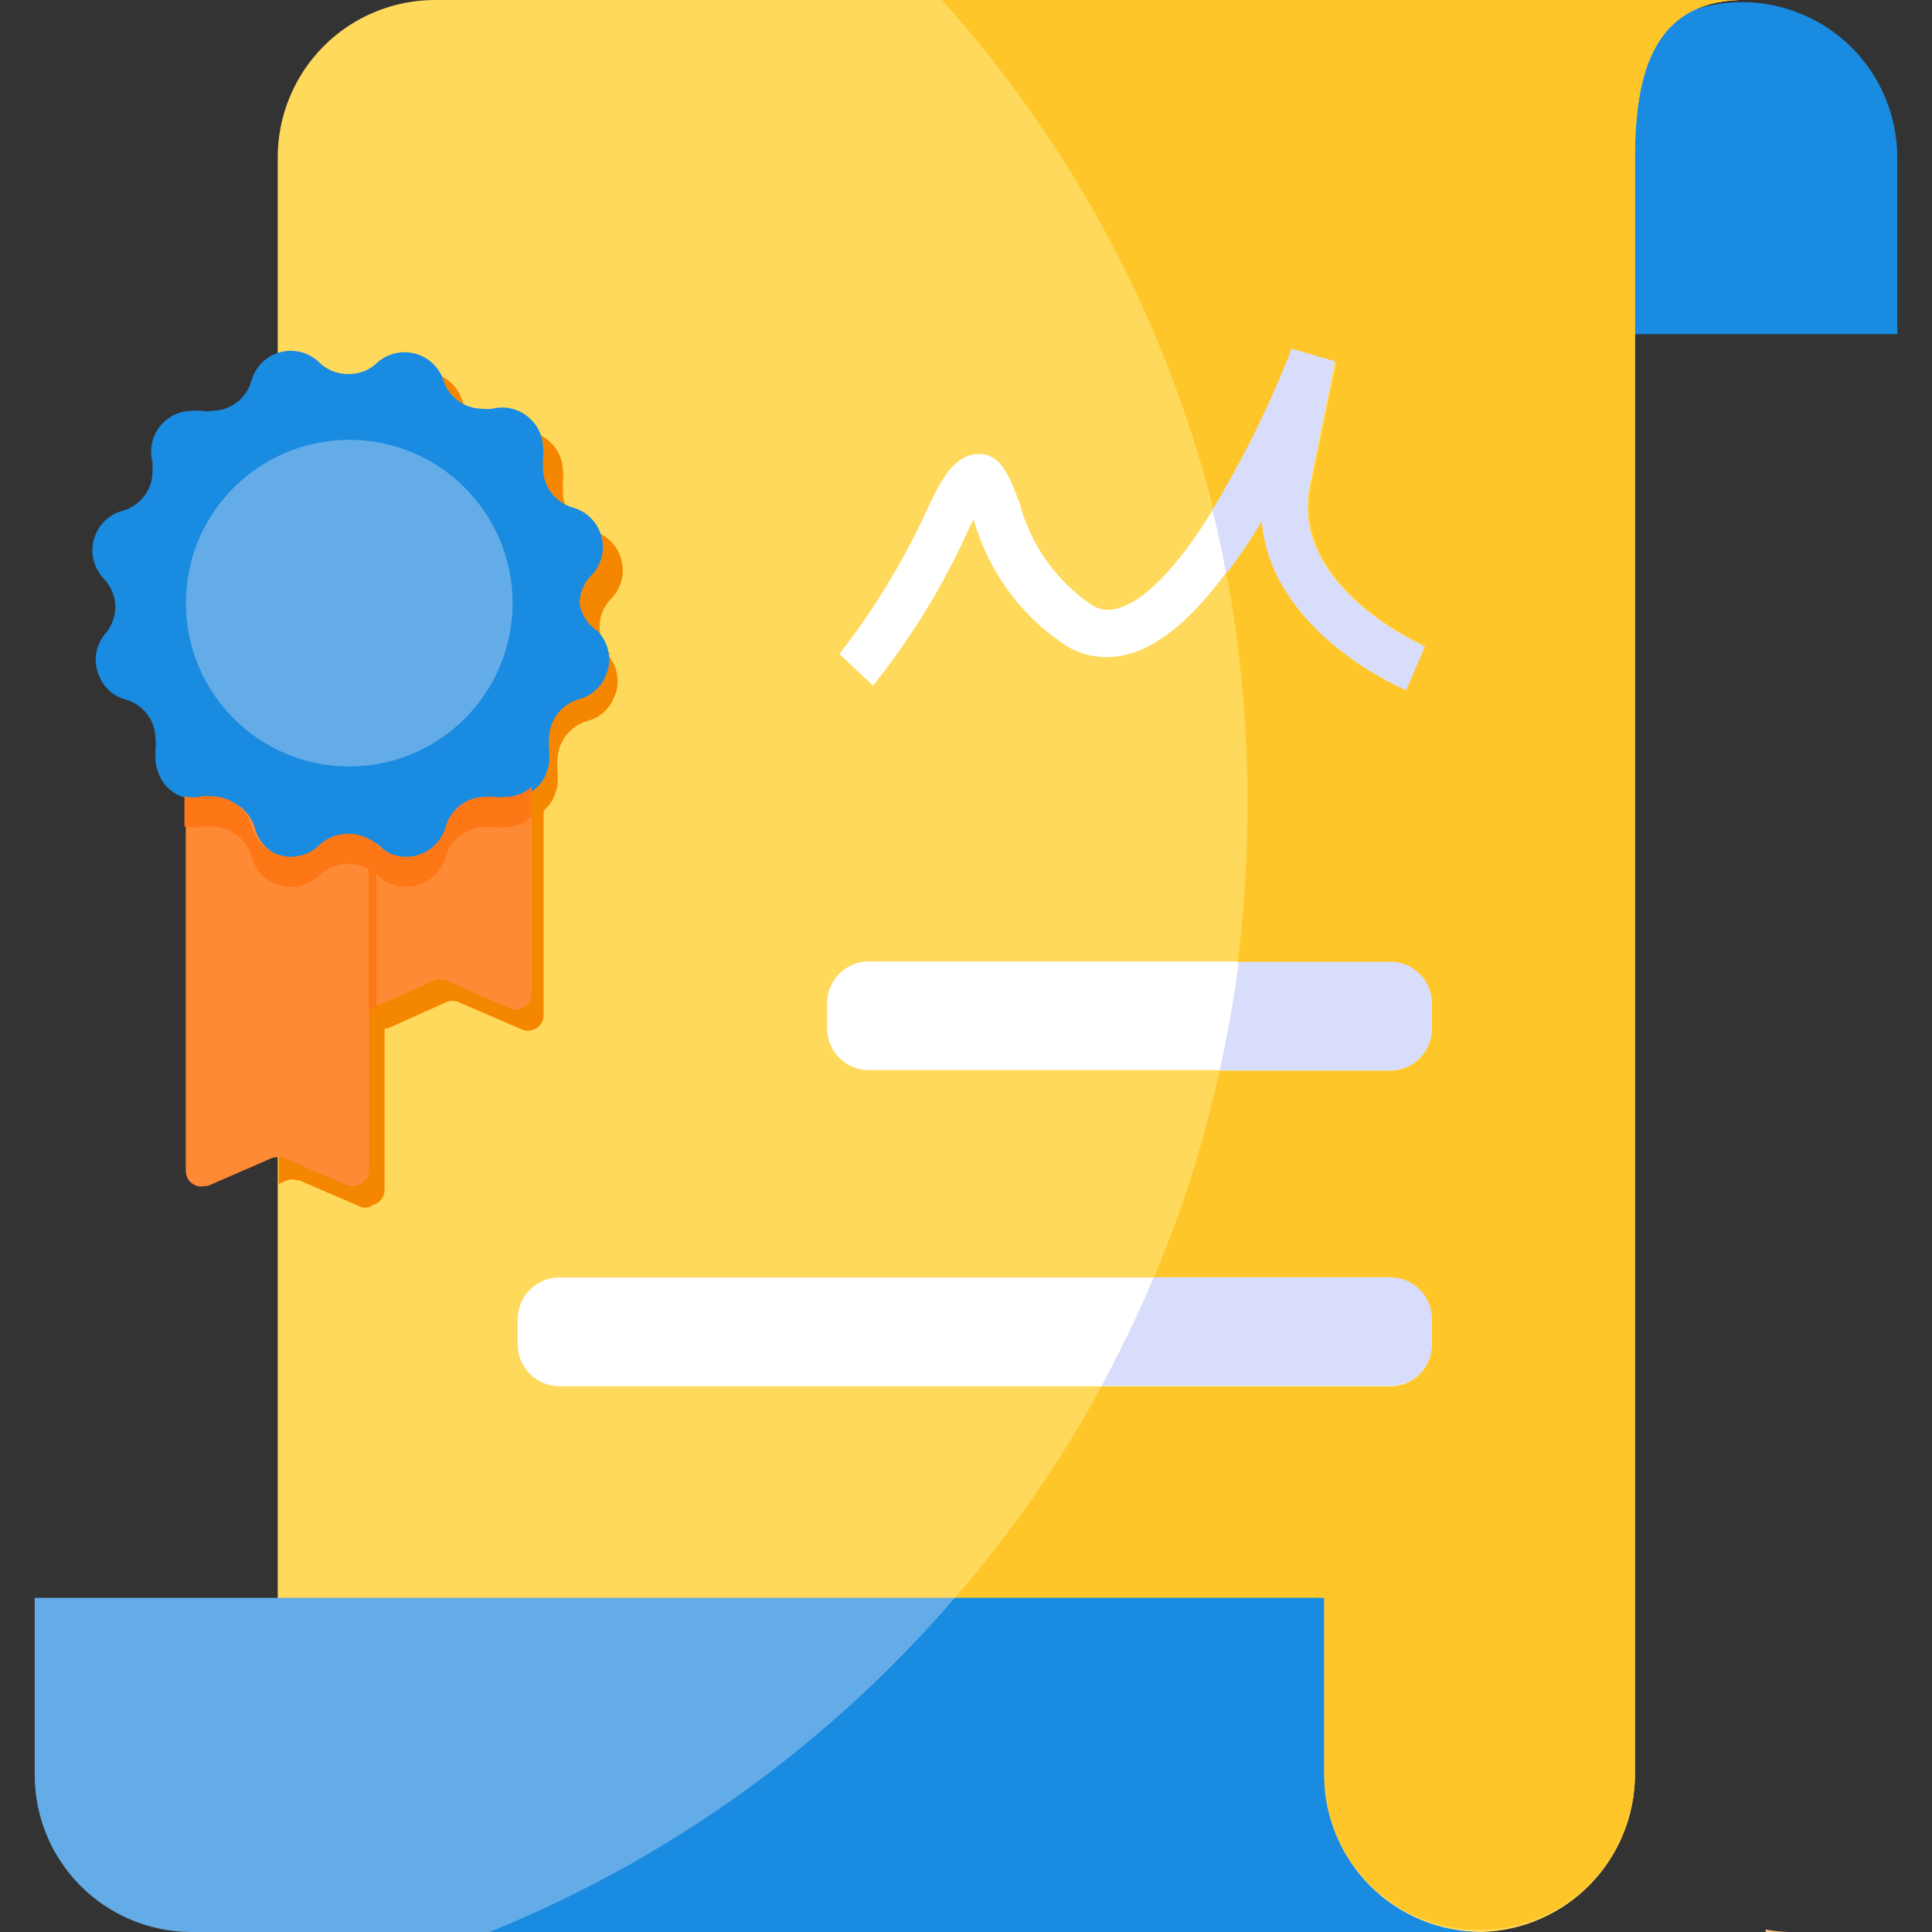 <svg width="64" height="64" viewBox="0 0 64 64" fill="none" xmlns="http://www.w3.org/2000/svg">
<rect x="0" y="0" width="64" height="64" fill="#333333" stroke="none"/>
<g id="reputable" clip-path="url(#clip0_11760_48)">
<path id="Vector" d="M59.25 64C58.995 63.994 58.741 63.967 58.49 63.92V64H59.25Z" fill="#FBC37F"/>
<path id="Vector_2" d="M52.55 11.07V5.22C52.55 3.854 53.093 2.544 54.058 1.578C55.024 0.612 56.334 0.07 57.7 0.07C59.066 0.07 60.376 0.612 61.342 1.578C62.307 2.544 62.85 3.854 62.85 5.22V11.07H52.55Z" fill="#198BE1"/>
<path id="Vector_3" d="M54.16 5.22V58.78C54.16 60.142 53.628 61.451 52.677 62.426C51.726 63.401 50.432 63.966 49.07 64H14.4C13.716 63.999 13.039 63.863 12.407 63.6C11.775 63.337 11.202 62.952 10.719 62.467C10.236 61.982 9.853 61.407 9.593 60.775C9.332 60.142 9.199 59.464 9.2 58.78V5.22C9.199 4.536 9.332 3.858 9.593 3.225C9.853 2.593 10.236 2.018 10.719 1.533C11.202 1.048 11.775 0.663 12.407 0.4C13.039 0.137 13.716 0.001 14.4 0L57.64 0C54.81 0.08 54.16 2.37 54.16 5.22Z" fill="#FFD95C"/>
<path id="Vector_4" d="M6.3 52.93H43.86V58.78C43.859 59.465 43.992 60.144 44.254 60.777C44.515 61.41 44.898 61.986 45.382 62.471C45.866 62.956 46.441 63.34 47.074 63.603C47.707 63.865 48.385 64 49.07 64H6.3C4.928 63.987 3.616 63.432 2.652 62.456C1.687 61.48 1.147 60.162 1.15 58.79V52.93H6.3Z" fill="#63ACE7"/>
<path id="Vector_5" d="M28.78 35.45H46.05C46.812 35.45 47.43 34.832 47.43 34.07V33.23C47.43 32.468 46.812 31.85 46.05 31.85L28.78 31.85C28.018 31.85 27.4 32.468 27.4 33.23V34.07C27.4 34.832 28.018 35.45 28.78 35.45Z" fill="white"/>
<path id="Vector_6" d="M18.53 45.92H46.05C46.812 45.92 47.43 45.302 47.43 44.54V43.7C47.43 42.938 46.812 42.32 46.05 42.32H18.53C17.768 42.32 17.15 42.938 17.15 43.7V44.54C17.15 45.302 17.768 45.92 18.53 45.92Z" fill="white"/>
<path id="Vector_7" d="M27.88 21.57C29.041 20.063 30.021 18.425 30.8 16.69C31.22 15.82 31.65 15.04 32.43 15.04C33.18 15.04 33.43 15.8 33.77 16.64C34.13 18.047 34.999 19.269 36.21 20.07C36.362 20.157 36.535 20.201 36.71 20.2C36.864 20.197 37.017 20.167 37.16 20.11C39.4 19.28 41.95 13.75 42.74 11.69V11.58L44.21 12.01L43.37 16.12C42.7 19.37 46.85 21.29 47.02 21.37L47.14 21.43L46.52 22.86L46.4 22.81C46.21 22.73 42.02 20.86 41.74 17.26C40.33 19.64 38.96 21.09 37.66 21.58C37.34 21.7 37.002 21.764 36.66 21.77C36.231 21.767 35.809 21.661 35.43 21.46C33.875 20.483 32.741 18.96 32.25 17.19C32.25 17.25 32.19 17.32 32.15 17.39C31.327 19.257 30.268 21.012 29 22.61L28.92 22.71L27.8 21.66L27.88 21.57Z" fill="white"/>
<path id="Vector_8" d="M57.64 0C54.81 0.08 54.16 2.37 54.16 5.22V58.78C54.16 60.146 53.617 61.456 52.652 62.422C51.686 63.387 50.376 63.93 49.01 63.93C47.644 63.93 46.334 63.387 45.368 62.422C44.403 61.456 43.86 60.146 43.86 58.78V52.93H31.63C33.496 50.778 35.126 48.431 36.49 45.93H46.05C46.231 45.931 46.412 45.897 46.58 45.828C46.748 45.759 46.9 45.657 47.029 45.529C47.157 45.4 47.259 45.248 47.328 45.08C47.397 44.912 47.431 44.732 47.43 44.55V43.71C47.43 43.529 47.394 43.349 47.325 43.182C47.256 43.014 47.154 42.862 47.026 42.734C46.898 42.606 46.745 42.504 46.578 42.435C46.411 42.366 46.231 42.33 46.05 42.33H38.22C39.153 40.117 39.882 37.825 40.4 35.48H46.05C46.231 35.48 46.411 35.444 46.578 35.375C46.745 35.306 46.898 35.204 47.026 35.076C47.154 34.948 47.256 34.795 47.325 34.628C47.394 34.461 47.43 34.281 47.43 34.1V33.26C47.431 33.078 47.397 32.898 47.328 32.73C47.259 32.562 47.157 32.41 47.029 32.281C46.9 32.153 46.748 32.051 46.58 31.982C46.412 31.913 46.231 31.879 46.05 31.88H41C41.213 30.172 41.32 28.452 41.32 26.73C41.34 24.137 41.106 21.547 40.62 19C41.051 18.433 41.445 17.838 41.8 17.22C42.08 20.82 46.27 22.69 46.46 22.77L46.58 22.82L47.2 21.39L47.08 21.33C46.91 21.25 42.76 19.33 43.43 16.08L44.27 12L42.8 11.57V11.68C42.087 13.497 41.221 15.25 40.21 16.92C38.628 10.631 35.535 4.823 31.2 0L57.64 0Z" fill="#FFC62A"/>
<path id="Vector_9" d="M49.07 64H16.22C22.165 61.59 27.448 57.795 31.63 52.93H43.86V58.78C43.859 59.465 43.992 60.144 44.254 60.777C44.515 61.41 44.898 61.986 45.382 62.471C45.866 62.956 46.441 63.34 47.074 63.603C47.707 63.865 48.385 64 49.07 64Z" fill="#198BE1"/>
<path id="Vector_10" d="M47.43 33.24V34.08C47.43 34.261 47.394 34.441 47.325 34.608C47.255 34.776 47.154 34.928 47.026 35.056C46.898 35.184 46.745 35.286 46.578 35.355C46.411 35.424 46.231 35.46 46.05 35.46H40.4C40.67 34.28 40.88 33.08 41.04 31.86H46.04C46.222 31.857 46.404 31.891 46.573 31.959C46.742 32.028 46.896 32.129 47.025 32.258C47.155 32.386 47.257 32.539 47.327 32.708C47.396 32.877 47.431 33.058 47.43 33.24Z" fill="#D9DDFC"/>
<path id="Vector_11" d="M47.43 43.69V44.53C47.431 44.712 47.397 44.892 47.328 45.06C47.259 45.228 47.157 45.38 47.029 45.509C46.9 45.637 46.748 45.739 46.58 45.808C46.412 45.877 46.232 45.911 46.05 45.91H36.49C37.12 44.74 37.7 43.55 38.22 42.31H46.05C46.231 42.31 46.411 42.346 46.578 42.415C46.745 42.484 46.898 42.586 47.026 42.714C47.154 42.842 47.256 42.995 47.325 43.162C47.394 43.329 47.43 43.509 47.43 43.69Z" fill="#D9DDFC"/>
<path id="Vector_12" d="M47.2 21.43L46.58 22.86L46.46 22.81C46.27 22.73 42.08 20.86 41.8 17.26C41.444 17.864 41.05 18.445 40.62 19C40.49 18.29 40.34 17.58 40.16 16.89C41.17 15.22 42.037 13.467 42.75 11.65V11.54L44.22 11.97L43.38 16.08C42.71 19.33 46.86 21.25 47.03 21.33L47.2 21.43Z" fill="#D9DDFC"/>
<path id="Vector_13" d="M20.08 21.63C20.324 21.882 20.46 22.219 20.46 22.57C20.462 22.739 20.428 22.906 20.36 23.06C20.288 23.258 20.17 23.436 20.015 23.579C19.86 23.722 19.673 23.825 19.47 23.88C19.183 23.959 18.93 24.13 18.749 24.366C18.568 24.603 18.47 24.892 18.47 25.19C18.455 25.299 18.455 25.41 18.47 25.52C18.48 25.596 18.48 25.674 18.47 25.75C18.492 25.923 18.467 26.099 18.4 26.26C18.333 26.492 18.197 26.698 18.01 26.85V33.62C18.011 33.707 17.99 33.793 17.949 33.869C17.908 33.946 17.848 34.011 17.776 34.059C17.703 34.106 17.62 34.135 17.533 34.142C17.447 34.15 17.36 34.135 17.28 34.1L15.2 33.2C15.134 33.17 15.062 33.155 14.99 33.155C14.918 33.155 14.846 33.17 14.78 33.2L13 34L12.83 34.07H12.74V39.42C12.739 39.535 12.7 39.646 12.63 39.736C12.559 39.827 12.461 39.891 12.35 39.92C12.3 39.957 12.243 39.983 12.183 39.996C12.123 40.01 12.061 40.011 12 40L9.91 39.1H9.84C9.73 39.06 9.61 39.06 9.5 39.1L9.23 39.22V12.7C9.355 12.575 9.504 12.475 9.668 12.407C9.832 12.339 10.008 12.304 10.185 12.304C10.362 12.304 10.538 12.339 10.702 12.407C10.866 12.475 11.015 12.575 11.14 12.7C11.271 12.83 11.428 12.932 11.6 12.999C11.772 13.066 11.956 13.097 12.14 13.09C12.493 13.09 12.831 12.95 13.08 12.7C13.249 12.537 13.458 12.422 13.685 12.364C13.912 12.306 14.151 12.307 14.377 12.369C14.604 12.43 14.811 12.549 14.978 12.714C15.145 12.879 15.266 13.084 15.33 13.31C15.408 13.595 15.578 13.848 15.812 14.028C16.047 14.209 16.334 14.307 16.63 14.31C16.739 14.325 16.851 14.325 16.96 14.31C17.16 14.26 17.368 14.256 17.57 14.298C17.771 14.341 17.96 14.428 18.123 14.555C18.286 14.681 18.418 14.842 18.509 15.027C18.6 15.211 18.649 15.414 18.65 15.62C18.665 15.733 18.665 15.847 18.65 15.96C18.64 16.043 18.64 16.127 18.65 16.21C18.644 16.236 18.644 16.264 18.65 16.29C18.648 16.436 18.672 16.582 18.72 16.72C18.792 16.925 18.913 17.11 19.071 17.26C19.229 17.41 19.421 17.519 19.63 17.58C19.917 17.659 20.17 17.83 20.351 18.066C20.532 18.303 20.63 18.592 20.63 18.89C20.632 19.065 20.598 19.239 20.53 19.4C20.465 19.56 20.37 19.706 20.25 19.83C20 20.079 19.86 20.417 19.86 20.77C19.862 21.122 20.002 21.46 20.25 21.71L20.08 21.63Z" fill="#F58700"/>
<path id="Vector_14" d="M12.3 33.4L14.38 32.49C14.516 32.44 14.665 32.44 14.8 32.49L16.88 33.4C16.96 33.432 17.046 33.445 17.132 33.437C17.217 33.428 17.299 33.399 17.371 33.352C17.443 33.305 17.503 33.241 17.544 33.166C17.586 33.09 17.608 33.006 17.61 32.92V20H11.61V32.92C11.614 33.001 11.636 33.08 11.676 33.151C11.715 33.222 11.77 33.284 11.837 33.33C11.903 33.376 11.98 33.407 12.06 33.419C12.141 33.431 12.223 33.425 12.3 33.4Z" fill="#FF8A36"/>
<path id="Vector_15" d="M6.16 25.84V38.78C6.158 38.861 6.175 38.941 6.21 39.014C6.246 39.087 6.297 39.15 6.362 39.199C6.426 39.248 6.502 39.281 6.581 39.295C6.661 39.309 6.743 39.304 6.82 39.28H6.89L9 38.36C9.11 38.32 9.23 38.32 9.34 38.36H9.41L11.5 39.26C11.609 39.304 11.731 39.304 11.84 39.26C11.951 39.231 12.05 39.167 12.12 39.076C12.191 38.986 12.229 38.874 12.23 38.76V25.84H6.16Z" fill="#F26E22"/>
<path id="Vector_16" d="M6.16 25.84V38.78C6.158 38.861 6.175 38.941 6.21 39.014C6.246 39.087 6.297 39.15 6.362 39.199C6.426 39.248 6.502 39.281 6.581 39.295C6.661 39.309 6.743 39.304 6.82 39.28H6.89L9 38.36C9.11 38.32 9.23 38.32 9.34 38.36H9.41L11.5 39.26C11.609 39.304 11.731 39.304 11.84 39.26C11.951 39.231 12.05 39.167 12.12 39.076C12.191 38.986 12.229 38.874 12.23 38.76V25.84H6.16Z" fill="#FF8A36"/>
<path id="Vector_17" d="M12.21 25.84V33.43H12.3L12.47 33.36V25.84H12.21Z" fill="#FD7717"/>
<path id="Vector_18" d="M3.55 20.92C3.306 21.172 3.17 21.509 3.17 21.86C3.168 22.029 3.202 22.196 3.27 22.35C3.34 22.547 3.456 22.725 3.61 22.868C3.763 23.011 3.948 23.114 4.15 23.17C4.437 23.249 4.691 23.42 4.871 23.656C5.052 23.893 5.15 24.182 5.15 24.48C5.165 24.59 5.165 24.701 5.15 24.81C5.14 24.886 5.14 24.964 5.15 25.04C5.145 25.073 5.145 25.107 5.15 25.14C5.148 25.281 5.175 25.421 5.23 25.55C5.3 25.776 5.43 25.98 5.606 26.138C5.782 26.297 5.998 26.404 6.23 26.45C6.421 26.495 6.619 26.495 6.81 26.45C6.92 26.435 7.031 26.435 7.14 26.45C7.438 26.45 7.727 26.548 7.964 26.729C8.2 26.91 8.371 27.163 8.45 27.45C8.529 27.737 8.7 27.991 8.936 28.171C9.173 28.352 9.462 28.45 9.76 28.45C10.108 28.45 10.442 28.314 10.69 28.07C10.823 27.943 10.98 27.845 11.152 27.779C11.323 27.714 11.507 27.684 11.69 27.69C11.914 27.692 12.134 27.75 12.33 27.86C12.442 27.911 12.544 27.982 12.63 28.07C12.799 28.233 13.007 28.349 13.233 28.408C13.46 28.466 13.698 28.465 13.924 28.405C14.151 28.345 14.358 28.227 14.525 28.063C14.693 27.899 14.815 27.695 14.88 27.47C14.957 27.184 15.126 26.931 15.361 26.75C15.596 26.569 15.884 26.471 16.18 26.47C16.29 26.455 16.401 26.455 16.51 26.47C16.623 26.485 16.737 26.485 16.85 26.47C17.176 26.472 17.49 26.351 17.73 26.13C17.917 25.978 18.053 25.772 18.12 25.54C18.188 25.379 18.212 25.203 18.19 25.03C18.201 24.954 18.201 24.876 18.19 24.8C18.175 24.691 18.175 24.58 18.19 24.47C18.19 24.172 18.288 23.883 18.469 23.646C18.65 23.41 18.903 23.239 19.19 23.16C19.393 23.105 19.581 23.002 19.735 22.859C19.89 22.716 20.009 22.538 20.08 22.34C20.148 22.186 20.182 22.019 20.18 21.85C20.18 21.499 20.044 21.162 19.8 20.91C19.642 20.808 19.508 20.675 19.404 20.518C19.301 20.362 19.231 20.185 19.2 20C19.2 19.647 19.341 19.309 19.59 19.06C19.71 18.936 19.806 18.79 19.87 18.63C19.938 18.469 19.972 18.295 19.97 18.12C19.97 17.822 19.872 17.533 19.691 17.296C19.511 17.06 19.257 16.889 18.97 16.81C18.761 16.749 18.569 16.64 18.411 16.49C18.253 16.341 18.133 16.155 18.06 15.95C18.012 15.812 17.988 15.666 17.99 15.52C17.984 15.494 17.984 15.466 17.99 15.44C17.98 15.357 17.98 15.273 17.99 15.19C18.005 15.077 18.005 14.963 17.99 14.85C17.989 14.644 17.941 14.441 17.849 14.257C17.758 14.072 17.626 13.911 17.463 13.784C17.301 13.658 17.111 13.571 16.91 13.528C16.708 13.486 16.5 13.49 16.3 13.54C16.191 13.555 16.08 13.555 15.97 13.54C15.674 13.538 15.387 13.439 15.152 13.258C14.918 13.078 14.748 12.825 14.67 12.54C14.592 12.336 14.466 12.154 14.302 12.009C14.138 11.865 13.942 11.761 13.73 11.709C13.519 11.656 13.297 11.654 13.085 11.705C12.872 11.756 12.675 11.857 12.51 12C12.261 12.25 11.923 12.39 11.57 12.39C11.386 12.397 11.202 12.366 11.03 12.299C10.858 12.232 10.701 12.13 10.57 12C10.402 11.837 10.194 11.721 9.967 11.663C9.741 11.604 9.502 11.606 9.277 11.668C9.051 11.729 8.845 11.848 8.679 12.014C8.513 12.179 8.393 12.384 8.33 12.61C8.251 12.897 8.08 13.15 7.844 13.331C7.607 13.512 7.318 13.61 7.02 13.61C6.911 13.625 6.8 13.625 6.69 13.61C6.577 13.595 6.463 13.595 6.35 13.61C6.144 13.611 5.942 13.659 5.757 13.75C5.573 13.842 5.412 13.974 5.287 14.137C5.161 14.3 5.075 14.49 5.034 14.691C4.993 14.893 4.998 15.101 5.05 15.3C5.06 15.383 5.06 15.467 5.05 15.55C5.056 15.576 5.056 15.604 5.05 15.63C5.052 15.776 5.028 15.922 4.98 16.06C4.907 16.267 4.785 16.452 4.625 16.602C4.465 16.752 4.271 16.861 4.06 16.92C3.773 16.999 3.52 17.17 3.339 17.406C3.158 17.643 3.06 17.932 3.06 18.23C3.058 18.405 3.093 18.579 3.16 18.74C3.225 18.9 3.32 19.046 3.44 19.17C3.683 19.423 3.819 19.759 3.82 20.11C3.822 20.282 3.788 20.452 3.72 20.61C3.679 20.721 3.622 20.826 3.55 20.92Z" fill="#198BE1"/>
<path id="Vector_19" d="M12.21 27.79V28.79C12.322 28.841 12.424 28.912 12.51 29C12.679 29.163 12.886 29.279 13.113 29.338C13.34 29.396 13.578 29.395 13.804 29.335C14.031 29.275 14.238 29.157 14.405 28.993C14.572 28.829 14.695 28.625 14.76 28.4C14.837 28.114 15.006 27.861 15.241 27.68C15.476 27.499 15.764 27.401 16.06 27.4C16.169 27.385 16.28 27.385 16.39 27.4C16.503 27.415 16.617 27.415 16.73 27.4C17.056 27.402 17.37 27.28 17.61 27.06V26.06C17.37 26.28 17.056 26.402 16.73 26.4C16.617 26.415 16.503 26.415 16.39 26.4C16.28 26.385 16.169 26.385 16.06 26.4C15.764 26.401 15.476 26.499 15.241 26.68C15.006 26.861 14.837 27.114 14.76 27.4C14.695 27.625 14.572 27.829 14.405 27.993C14.238 28.157 14.031 28.275 13.804 28.335C13.578 28.395 13.34 28.396 13.113 28.338C12.886 28.279 12.679 28.163 12.51 28C12.424 27.912 12.322 27.841 12.21 27.79Z" fill="#FD7717"/>
<path id="Vector_20" d="M11.57 27.62C11.386 27.614 11.204 27.644 11.032 27.709C10.86 27.775 10.703 27.873 10.57 28C10.322 28.244 9.988 28.38 9.64 28.38C9.342 28.38 9.053 28.282 8.816 28.101C8.58 27.921 8.409 27.667 8.33 27.38C8.251 27.093 8.08 26.84 7.844 26.659C7.607 26.479 7.318 26.381 7.02 26.38C6.911 26.366 6.8 26.366 6.69 26.38C6.499 26.425 6.301 26.425 6.11 26.38V27.38C6.301 27.425 6.499 27.425 6.69 27.38C6.8 27.366 6.911 27.366 7.02 27.38C7.318 27.381 7.607 27.479 7.844 27.659C8.08 27.84 8.251 28.093 8.33 28.38C8.409 28.667 8.58 28.921 8.816 29.101C9.053 29.282 9.342 29.38 9.64 29.38C9.988 29.38 10.322 29.244 10.57 29C10.703 28.873 10.86 28.775 11.032 28.709C11.204 28.644 11.386 28.614 11.57 28.62C11.794 28.622 12.014 28.68 12.21 28.79V27.79C12.014 27.68 11.794 27.622 11.57 27.62Z" fill="#FD7717"/>
<path id="Vector_21" d="M11.57 25.39C14.558 25.39 16.98 22.968 16.98 19.98C16.98 16.992 14.558 14.57 11.57 14.57C8.582 14.57 6.16 16.992 6.16 19.98C6.16 22.968 8.582 25.39 11.57 25.39Z" fill="#63ACE7"/>
<path id="Vector_22" d="M8.3 19.07C8.452 18.519 8.741 18.016 9.14 17.607C9.538 17.198 10.034 16.896 10.58 16.73C10.798 16.671 10.99 16.541 11.124 16.359C11.259 16.177 11.328 15.956 11.32 15.73C11.314 15.574 11.272 15.422 11.197 15.286C11.122 15.149 11.017 15.032 10.888 14.944C10.76 14.855 10.613 14.798 10.459 14.777C10.305 14.755 10.148 14.77 10 14.82C9.128 15.082 8.336 15.561 7.698 16.211C7.06 16.862 6.596 17.663 6.35 18.54C6.302 18.694 6.291 18.857 6.319 19.015C6.347 19.174 6.413 19.323 6.511 19.451C6.609 19.578 6.737 19.68 6.883 19.748C7.029 19.816 7.189 19.847 7.35 19.84C7.571 19.835 7.785 19.756 7.957 19.617C8.128 19.478 8.249 19.285 8.3 19.07Z" fill="#63ACE7"/>
</g>
<defs>
<clipPath id="clip0_11760_48">
<rect width="64" height="64" fill="white"/>
</clipPath>
</defs>
</svg>
